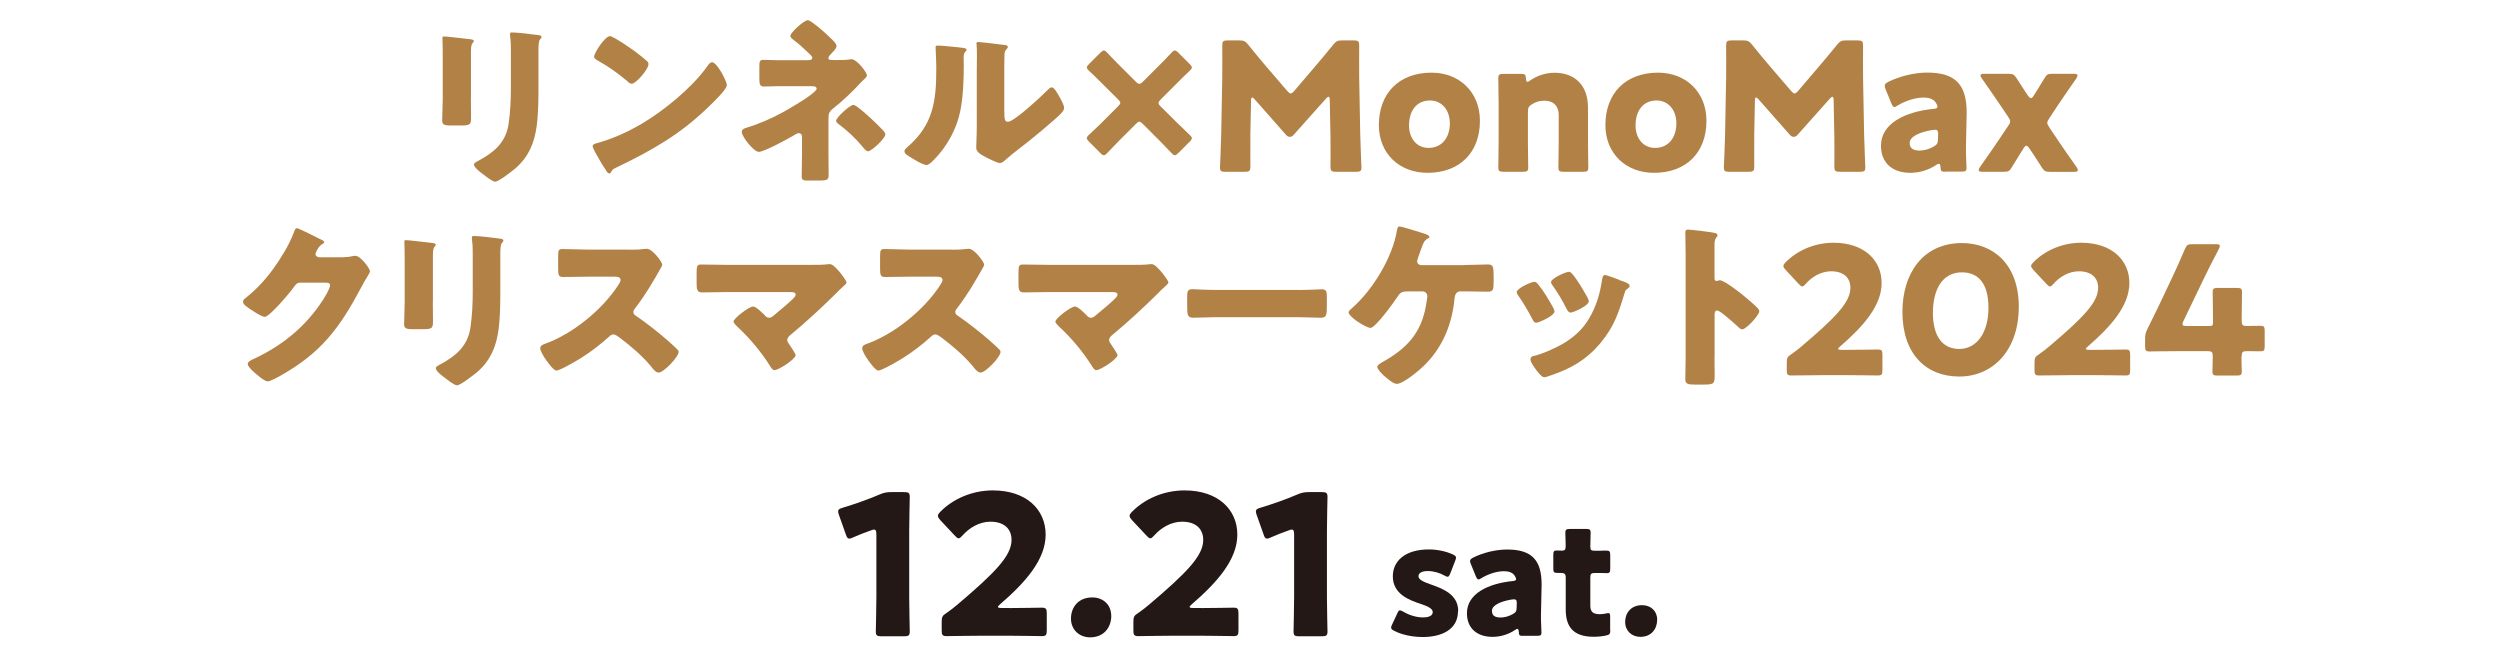 <?xml version="1.0" encoding="UTF-8"?>
<svg id="_レイヤー_2" data-name="レイヤー_2" xmlns="http://www.w3.org/2000/svg" width="310" height="83" xmlns:xlink="http://www.w3.org/1999/xlink" viewBox="0 0 310 83">
  <defs>
    <style>
      .cls-1 {
        fill: #231815;
      }

      .cls-2 {
        fill: none;
      }

      .cls-3 {
        fill: #b28146;
      }

      .cls-4 {
        clip-path: url(#clippath);
      }
    </style>
    <clipPath id="clippath">
      <rect class="cls-2" width="310" height="83"/>
    </clipPath>
  </defs>
  <g id="_情報" data-name="情報">
    <g class="cls-4">
      <g>
        <g>
          <path class="cls-3" d="M58.39,12.18c0,.8.02,1.57.02,2.34,0,.86-.04,1.04-1.19,1.04h-1.37c-.84,0-1.02-.15-1.02-.66,0-.73.07-1.7.07-2.65v-4.66c0-.73,0-1.48-.02-2.21,0-.2-.02-.46-.02-.64s.04-.22.2-.22c.29,0,2.14.22,2.59.27.13.02.24.02.35.04.49.04.75.09.75.24,0,.31-.35.09-.35,1.24v5.88ZM66.77,10.46c0,1.72,0,3.45-.22,5.17-.29,2.12-.99,3.8-2.63,5.24-.4.33-2.08,1.66-2.52,1.66-.33,0-1.13-.64-1.44-.88-.31-.22-1.19-.86-1.19-1.26,0-.2.44-.4.62-.49,1.9-1.04,3.31-2.23,3.67-4.48.22-1.48.29-3.05.29-4.53v-4.53c0-.55,0-1.1-.07-1.66-.02-.13-.04-.33-.04-.46,0-.15.07-.22.22-.22.62,0,2.58.22,3.27.33.15.02.42.04.42.24,0,.11-.09.2-.2.31-.15.18-.18.84-.18,1.24v4.33Z"/>
          <path class="cls-3" d="M89.62,9.28c.04.07.07.16.13.24.15.33.38.8.38,1.04,0,.53-1.79,2.23-2.25,2.67-3.56,3.47-7.11,5.46-11.53,7.58-.44.22-.42.26-.6.57-.02.07-.09.13-.18.13-.18,0-.31-.2-.4-.35-.38-.55-.73-1.13-1.04-1.7-.15-.26-.64-1.08-.64-1.33,0-.2.24-.31.42-.35,1.97-.53,3.89-1.39,5.66-2.43,2.72-1.61,6.12-4.38,7.98-6.92.04-.07.09-.11.13-.18.2-.29.38-.53.62-.53.44,0,1.13,1.19,1.33,1.55ZM76.32,4.78c1.79,1.06,3.16,2.12,3.89,2.78.13.11.2.22.2.4,0,.64-1.57,2.43-2.08,2.43-.2,0-.42-.2-.55-.33-1.28-1.06-2.25-1.77-3.71-2.58-.18-.11-.4-.24-.4-.46,0-.44,1.33-2.54,1.97-2.54.11,0,.38.13.69.31Z"/>
          <path class="cls-3" d="M103.53,7.45c.55,0,1.37,0,1.9-.09.04-.02.13-.02.15-.02.69,0,1.92,1.66,1.92,1.99,0,.18-.13.29-.33.49-.11.09-.22.2-.35.33-1.1,1.21-2.3,2.34-3.58,3.36-.51.42-.51.71-.51,1.39v4.13c0,.97.02,2.39.02,2.54,0,.75-.04.82-1.44.82h-1.06c-.62,0-.84-.02-.84-.55,0-.93.04-1.83.04-2.74v-2.19c0-.22-.18-.4-.4-.4-.2,0-.46.18-.64.29-.71.42-3.65,2.03-4.33,2.03-.6,0-2.1-1.88-2.1-2.47,0-.33.31-.44.6-.53,1.55-.46,3.14-1.17,4.55-1.94.69-.38,2.72-1.59,3.27-2.03.42-.33.86-.66.86-.86,0-.26-.27-.31-.53-.31h-4.07c-.38,0-.75,0-1.13.02-.24,0-.51.02-.77.02-.55,0-.6-.29-.6-1.04v-1.41c0-.66.04-.86.51-.86.29,0,.86.04,1.59.04h3.84c.31,0,.62-.02.62-.29,0-.18-.22-.38-.53-.66-.11-.11-.22-.2-.33-.31-.42-.4-.86-.8-1.33-1.15-.31-.24-.53-.4-.53-.6,0-.4,1.7-1.95,2.17-1.95.09,0,.27.09.49.24,1.04.73,1.81,1.48,2.61,2.25.27.24.46.55.46.71,0,.29-.33.62-.57.86-.04.07-.09.11-.13.15-.13.11-.31.33-.31.51,0,.22.31.22.49.22h.31ZM106.31,13.26c1.08.79,2.3,1.99,3.14,2.85.2.2.33.42.33.55,0,.51-1.72,2.1-2.14,2.1-.22,0-.49-.31-.73-.62-.8-.97-1.88-1.99-2.96-2.78-.11-.09-.27-.22-.27-.38,0-.42,1.72-1.97,2.14-1.97.09,0,.27.09.49.24Z"/>
          <path class="cls-3" d="M119.09,5.9c.42.04.77.09.77.26,0,.09-.09.18-.13.22-.2.22-.24.38-.24.84,0,.27.02.53.02.8,0,1.83-.07,3.87-.42,5.66-.42,2.25-1.68,4.53-3.29,6.14-.24.24-.62.64-.91.64-.46,0-1.7-.77-2.14-1.06-.22-.13-.6-.35-.6-.64,0-.2.18-.35.33-.49,3.25-2.78,3.62-5.75,3.62-9.77,0-1.02-.09-2.54-.09-2.63,0-.2.11-.22.29-.22.46,0,2.21.18,2.78.24ZM124.54,13.88c0,.91.04,1.22.44,1.22.8,0,4.26-3.27,4.97-3.98.11-.11.27-.29.46-.29.31,0,.69.69.97,1.19.18.31.57,1.02.57,1.37,0,.4-.64.95-1.04,1.3-.07.07-.15.13-.2.18-1.04.91-2.08,1.79-3.16,2.65-.91.73-1.86,1.41-2.74,2.19-.22.2-.55.51-.82.51-.33,0-1.66-.66-1.99-.86-.38-.2-.95-.53-.95-1.04,0-.44.07-1.44.07-2.67v-6.94c0-.44.02-1.17.02-1.86,0-.51-.02-.99-.04-1.28-.02-.07-.02-.11-.02-.18,0-.15.11-.18.24-.18.04,0,.95.09,1.13.11.35.04,1.9.22,2.21.27.18.04.31.07.31.24,0,.13-.11.22-.2.31-.22.22-.22.55-.22.84-.02.66-.02,1.33-.02,1.99v4.9Z"/>
          <path class="cls-3" d="M146.18,15.43c.44.44.86.84,1.3,1.26.22.2.31.31.31.44s-.09.27-.29.46l-1.37,1.37c-.2.2-.33.29-.46.29s-.24-.09-.44-.31c-.44-.46-.86-.91-1.3-1.35l-2.19-2.19c-.2-.2-.33-.31-.46-.31s-.27.11-.46.31l-2.21,2.21c-.44.44-.86.88-1.28,1.33-.2.22-.31.31-.44.31s-.27-.09-.46-.29l-1.37-1.37c-.2-.2-.29-.33-.29-.46s.09-.26.31-.46c.44-.4.84-.79,1.28-1.21l2.25-2.25c.2-.2.31-.33.31-.46s-.11-.27-.31-.46l-2.25-2.23c-.42-.42-.84-.84-1.28-1.24-.24-.22-.31-.35-.31-.46s.09-.24.29-.44l1.37-1.37c.2-.2.33-.29.46-.29s.24.09.44.31c.42.46.84.88,1.3,1.35l2.19,2.19c.2.2.33.29.46.29s.27-.09.46-.29l2.19-2.19c.42-.42.86-.86,1.3-1.35.2-.22.31-.31.44-.31s.27.09.46.29l1.37,1.37c.2.2.29.33.29.46s-.09.24-.31.44c-.44.42-.84.79-1.3,1.26l-2.23,2.23c-.2.2-.29.33-.29.46s.09.27.29.46l2.23,2.21Z"/>
          <path class="cls-3" d="M155.05,16.95c-.02,1.22,0,3.16,0,3.69s-.11.66-.66.66h-2.47c-.51,0-.64-.09-.64-.55,0-.16.13-2.92.15-4.09l.13-7.03c.02-1.21,0-3.47,0-3.96,0-.55.11-.66.66-.66h1.46c.55,0,.73.09,1.08.51.77.97,1.55,1.9,2.3,2.78l2.56,2.98c.18.2.31.31.42.31.13,0,.27-.11.44-.31l2.45-2.87c.75-.88,1.61-1.9,2.41-2.89.35-.42.53-.51,1.08-.51h1.46c.55,0,.66.11.66.66,0,1-.02,2.23,0,3.96l.13,7.03c.02,1.13.15,3.87.15,4.09,0,.46-.13.55-.64.55h-2.54c-.55,0-.66-.11-.66-.66,0-.49.02-2.81,0-3.67l-.09-4.57c0-.22-.04-.4-.15-.4-.07,0-.15.04-.31.22l-3.96,4.44c-.15.18-.29.31-.53.31-.22,0-.35-.11-.51-.29l-3.84-4.35c-.15-.18-.24-.24-.33-.24s-.13.18-.13.4l-.09,4.46Z"/>
          <path class="cls-3" d="M183.51,14.98c0,3.93-2.5,6.45-6.5,6.45-3.51,0-6.03-2.41-6.03-5.92,0-3.91,2.47-6.5,6.52-6.5,3.49,0,6.01,2.43,6.01,5.97ZM174.72,15.56c0,1.59.95,2.78,2.41,2.78,1.66,0,2.65-1.26,2.65-3.05,0-1.63-.99-2.83-2.45-2.83-1.7,0-2.61,1.3-2.61,3.09Z"/>
          <path class="cls-3" d="M189.46,17.55c0,.91.04,3.05.04,3.2,0,.46-.13.55-.64.55h-2.43c-.51,0-.64-.09-.64-.55,0-.16.04-2.3.04-3.2v-4.64c0-.91-.04-3.05-.04-3.2,0-.46.13-.55.64-.55h2.17c.49,0,.6.09.62.57.02.29.07.42.18.42.07,0,.15-.04.31-.16.84-.57,1.88-.97,3.07-.97,2.34,0,4.13,1.41,4.13,4.31v4.22c0,.91.04,3.05.04,3.2,0,.46-.13.55-.64.55h-2.43c-.51,0-.64-.09-.64-.55,0-.16.04-2.3.04-3.2v-3.31c0-.97-.53-1.75-1.79-1.75-.51,0-1.02.11-1.5.42-.42.26-.53.44-.53.95v3.69Z"/>
          <path class="cls-3" d="M211.6,14.98c0,3.93-2.5,6.45-6.5,6.45-3.51,0-6.03-2.41-6.03-5.92,0-3.91,2.47-6.5,6.52-6.5,3.49,0,6.01,2.43,6.01,5.97ZM202.81,15.56c0,1.59.95,2.78,2.41,2.78,1.66,0,2.65-1.26,2.65-3.05,0-1.63-.99-2.83-2.45-2.83-1.7,0-2.61,1.3-2.61,3.09Z"/>
          <path class="cls-3" d="M217.53,16.95c-.02,1.22,0,3.16,0,3.69s-.11.66-.66.66h-2.47c-.51,0-.64-.09-.64-.55,0-.16.13-2.92.15-4.09l.13-7.03c.02-1.21,0-3.47,0-3.96,0-.55.11-.66.66-.66h1.46c.55,0,.73.09,1.08.51.77.97,1.55,1.9,2.3,2.78l2.56,2.98c.18.2.31.31.42.31.13,0,.27-.11.44-.31l2.45-2.87c.75-.88,1.61-1.9,2.41-2.89.35-.42.53-.51,1.08-.51h1.46c.55,0,.66.11.66.66,0,1-.02,2.23,0,3.96l.13,7.03c.02,1.13.15,3.87.15,4.09,0,.46-.13.55-.64.55h-2.54c-.55,0-.66-.11-.66-.66,0-.49.02-2.81,0-3.67l-.09-4.57c0-.22-.04-.4-.15-.4-.07,0-.15.04-.31.22l-3.96,4.44c-.15.18-.29.31-.53.31-.22,0-.35-.11-.51-.29l-3.84-4.35c-.15-.18-.24-.24-.33-.24s-.13.18-.13.4l-.09,4.46Z"/>
          <path class="cls-3" d="M241.22,21.3c-.49,0-.57-.07-.6-.57-.02-.29-.07-.42-.2-.42-.07,0-.18.04-.31.13-.99.68-2.17.99-3.25.99-2.08,0-3.62-1.13-3.62-3.36,0-2.76,2.98-4.22,6.52-4.57.33-.02.49-.11.49-.29,0-.09-.07-.22-.15-.38-.27-.49-.75-.73-1.61-.73-1.02,0-2.25.42-3.16.97-.2.13-.33.2-.42.2-.15,0-.24-.13-.38-.44l-.71-1.75c-.09-.2-.11-.31-.11-.42,0-.22.11-.33.44-.51,1.37-.68,3.18-1.15,4.84-1.15,3.62,0,4.88,1.63,4.88,4.99l-.09,4.22c-.02.84.07,2.32.07,2.61,0,.38-.13.46-.62.46h-2.01ZM239.96,16.09c-.07,0-.31.02-.42.04-1.55.27-2.74.82-2.74,1.59,0,.68.44.95,1.24.95.57,0,1.17-.18,1.72-.49.44-.24.55-.42.55-.95l.02-.57c0-.44-.07-.57-.38-.57Z"/>
          <path class="cls-3" d="M250.49,19.07c-.27.42-.57.91-1.02,1.66-.29.49-.42.57-.99.57h-2.63c-.33,0-.49-.04-.49-.2,0-.09.04-.22.15-.38.97-1.39,1.57-2.21,2.21-3.18l1.3-1.94c.18-.24.24-.4.24-.55s-.07-.31-.24-.55l-1.06-1.57c-.62-.93-1.26-1.83-2.23-3.23-.11-.15-.15-.26-.15-.35,0-.15.15-.2.49-.2h2.98c.55,0,.71.09,1.02.57.49.77.86,1.33,1.1,1.7l.29.42c.15.22.27.33.38.33s.22-.11.35-.33l.27-.42c.29-.46.6-.97,1.04-1.7.29-.49.42-.57.99-.57h2.63c.33,0,.49.04.49.2,0,.09-.04.22-.15.38-.93,1.33-1.57,2.25-2.19,3.18l-1.17,1.77c-.15.22-.24.4-.24.55s.09.31.24.55l1.19,1.77c.66.99,1.24,1.79,2.21,3.18.11.15.15.29.15.38,0,.15-.15.2-.49.2h-2.96c-.55,0-.71-.09-1.02-.55-.49-.8-.84-1.3-1.08-1.68l-.46-.68c-.15-.22-.27-.33-.38-.33s-.2.09-.35.33l-.42.68Z"/>
          <path class="cls-3" d="M42.59,31.89c.4,0,.66-.02,1.24-.15.09-.02.15-.02.24-.02.66,0,1.81,1.61,1.81,1.92,0,.15-.29.6-.4.77-.22.35-.42.73-.62,1.1-2.74,5.17-5.02,8.26-10.23,11.16-.33.18-1.15.62-1.44.62-.4,0-1.35-.84-1.7-1.15-.27-.24-.77-.71-.77-1.02,0-.24.31-.4.6-.55.07-.02.13-.07.2-.09,3.56-1.68,6.39-4,8.53-7.29.24-.38.88-1.41.88-1.83,0-.29-.31-.31-.57-.31h-3.16c-.38,0-.55.26-.75.53-.44.62-1.39,1.72-1.94,2.3-.29.31-1.33,1.41-1.68,1.41-.44,0-2.03-1.08-2.41-1.39-.13-.13-.29-.31-.29-.51,0-.15.11-.27.22-.35,1.39-1.1,2.47-2.25,3.51-3.67.91-1.24,2.01-3.03,2.54-4.46.11-.29.22-.62.4-.62.2,0,2.5,1.15,2.87,1.35.27.11.53.22.53.4,0,.11-.11.15-.2.2-.53.29-.88,1.1-.88,1.26,0,.24.2.35.42.4h3.05Z"/>
          <path class="cls-3" d="M53.67,37.44c0,.8.02,1.57.02,2.34,0,.86-.04,1.04-1.19,1.04h-1.37c-.84,0-1.02-.16-1.02-.66,0-.73.07-1.7.07-2.65v-4.66c0-.73,0-1.48-.02-2.21,0-.2-.02-.46-.02-.64s.04-.22.2-.22c.29,0,2.14.22,2.59.27.13.02.24.02.35.04.49.04.75.09.75.24,0,.31-.35.09-.35,1.24v5.88ZM62.04,35.71c0,1.72,0,3.45-.22,5.17-.29,2.12-.99,3.8-2.63,5.24-.4.33-2.08,1.66-2.52,1.66-.33,0-1.13-.64-1.44-.88-.31-.22-1.19-.86-1.19-1.26,0-.2.44-.4.62-.49,1.9-1.04,3.31-2.23,3.67-4.49.22-1.48.29-3.05.29-4.53v-4.53c0-.55,0-1.1-.07-1.66-.02-.13-.04-.33-.04-.46,0-.15.07-.22.22-.22.62,0,2.58.22,3.27.33.15.02.42.04.42.24,0,.11-.09.2-.2.31-.15.18-.18.84-.18,1.24v4.33Z"/>
          <path class="cls-3" d="M78.15,30.96c.44,0,1.08,0,1.52-.07.15-.02.4-.04.55-.04.69,0,1.9,1.66,1.9,1.97,0,.11-.18.42-.33.68-.42.75-1.72,3.05-3.07,4.77-.11.13-.18.24-.18.42,0,.22.11.35.31.46,1.35.93,2.78,2.05,4.02,3.14.22.2.99.88,1.15,1.08.09.07.13.16.13.27,0,.62-1.86,2.56-2.47,2.56-.33,0-.62-.35-.86-.64-.02-.07-.07-.11-.11-.15-1.13-1.35-2.5-2.5-3.89-3.56-.22-.15-.53-.38-.73-.38-.22,0-.4.11-.55.26-1.06.97-2.25,1.88-3.47,2.65-.49.31-2.63,1.57-3.07,1.57-.4,0-1.22-1.21-1.46-1.57-.18-.26-.55-.91-.55-1.19,0-.33.31-.46.57-.55,3.42-1.22,7.09-4.2,9.08-7.25.11-.16.31-.46.31-.66,0-.38-.38-.42-.75-.42h-3.36c-.99,0-2.01.04-3.03.04-.55,0-.6-.26-.6-1.06v-1.48c0-.77.04-.93.57-.93,1.02,0,2.03.07,3.05.07h5.3Z"/>
          <path class="cls-3" d="M100.81,32.84c.6,0,1.22,0,1.81-.07.07-.02.18-.02.27-.02.38,0,.88.57,1.35,1.13.15.2.73.93.73,1.15,0,.13-.22.33-.57.64-.22.2-.49.44-.75.73-1.79,1.77-3.65,3.49-5.57,5.08-.22.18-.46.38-.46.68,0,.2.13.38.24.53.15.22.8,1.17.8,1.35,0,.46-2.08,1.86-2.65,1.86-.2,0-.38-.29-.49-.46-1.13-1.81-2.52-3.47-4.07-4.91-.15-.16-.49-.46-.49-.66,0-.38,1.9-1.86,2.43-1.86.38,0,1.22.86,1.5,1.15.13.15.27.24.49.24.27,0,.42-.16.6-.31.77-.66,1.57-1.28,2.3-1.99.13-.13.38-.35.38-.57,0-.29-.33-.31-.73-.31h-7.91c-.97,0-2.1.04-2.98.04-.62,0-.66-.4-.66-1.19v-1.06c0-1.06.04-1.21.57-1.21,1.04,0,2.05.04,3.07.04h10.8Z"/>
          <path class="cls-3" d="M118.07,30.96c.44,0,1.08,0,1.52-.07.15-.02.4-.04.55-.04.69,0,1.9,1.66,1.9,1.97,0,.11-.18.42-.33.68-.42.75-1.72,3.05-3.07,4.77-.11.13-.18.24-.18.42,0,.22.11.35.31.46,1.35.93,2.78,2.05,4.02,3.14.22.2.99.88,1.15,1.08.09.07.13.16.13.27,0,.62-1.86,2.56-2.47,2.56-.33,0-.62-.35-.86-.64-.02-.07-.07-.11-.11-.15-1.13-1.35-2.5-2.5-3.89-3.56-.22-.15-.53-.38-.73-.38-.22,0-.4.11-.55.26-1.06.97-2.25,1.88-3.47,2.65-.49.31-2.63,1.57-3.07,1.57-.4,0-1.22-1.21-1.46-1.57-.18-.26-.55-.91-.55-1.19,0-.33.31-.46.57-.55,3.42-1.22,7.09-4.2,9.08-7.25.11-.16.31-.46.31-.66,0-.38-.38-.42-.75-.42h-3.36c-.99,0-2.01.04-3.03.04-.55,0-.6-.26-.6-1.06v-1.48c0-.77.04-.93.57-.93,1.02,0,2.03.07,3.05.07h5.3Z"/>
          <path class="cls-3" d="M140.72,32.84c.6,0,1.22,0,1.81-.07.07-.02.18-.02.27-.02.38,0,.88.57,1.35,1.13.15.2.73.93.73,1.15,0,.13-.22.33-.57.64-.22.2-.49.44-.75.73-1.79,1.77-3.65,3.49-5.57,5.08-.22.18-.46.38-.46.68,0,.2.13.38.24.53.15.22.8,1.17.8,1.35,0,.46-2.08,1.86-2.65,1.86-.2,0-.38-.29-.49-.46-1.13-1.81-2.52-3.47-4.07-4.91-.15-.16-.49-.46-.49-.66,0-.38,1.9-1.86,2.43-1.86.38,0,1.22.86,1.5,1.15.13.15.27.24.49.24.27,0,.42-.16.6-.31.77-.66,1.57-1.28,2.3-1.99.13-.13.38-.35.38-.57,0-.29-.33-.31-.73-.31h-7.91c-.97,0-2.1.04-2.98.04-.62,0-.66-.4-.66-1.19v-1.06c0-1.06.04-1.21.57-1.21,1.04,0,2.05.04,3.07.04h10.8Z"/>
          <path class="cls-3" d="M160.95,35.96c1.3,0,2.72-.09,2.92-.09.57,0,.66.24.66.88v1.06c0,1.21-.02,1.59-.73,1.59-.86,0-1.88-.07-2.85-.07h-10.16c-.97,0-2.01.07-2.83.07-.75,0-.75-.42-.75-1.59v-1.02c0-.66.07-.93.64-.93.31,0,1.55.09,2.94.09h10.16Z"/>
          <path class="cls-3" d="M181.59,32.86c1.06,0,2.23-.07,2.89-.07s.73.27.73,1.39v.66c0,1.06-.02,1.33-.75,1.33-.95,0-1.92-.04-2.87-.04h-.51c-.46,0-.66.38-.71.8-.27,3.12-1.41,6.01-3.62,8.24-.62.64-2.72,2.43-3.56,2.43-.44,0-1.26-.73-1.61-1.04-.22-.2-.8-.79-.8-1.08,0-.22.44-.46.64-.58,2.98-1.66,4.77-3.54,5.39-6.94.04-.26.18-1.04.18-1.21,0-.35-.24-.62-.62-.62h-1.7c-.69,0-.99.07-1.3.55-.42.66-2.81,3.98-3.42,3.98-.29,0-1.06-.4-1.7-.84-.55-.4-1.02-.82-1.02-1.08,0-.2.31-.44.46-.57,2.52-2.21,4.97-6.23,5.52-9.54.07-.31.11-.55.31-.55.29,0,2.23.62,2.65.75.38.11,1.08.31,1.08.53,0,.11-.11.18-.24.24-.44.24-.57.66-.82,1.37-.09.27-.2.57-.33.93-.04.13-.13.38-.13.49,0,.33.22.46.51.49h5.35Z"/>
          <path class="cls-3" d="M192.58,38.12c.11.22.18.4.18.49,0,.55-1.94,1.41-2.28,1.41-.24,0-.38-.26-.46-.44-.53-1.02-1.1-1.99-1.75-2.92-.09-.13-.2-.29-.2-.44,0-.46,1.81-1.28,2.21-1.28.11,0,.29.11.44.31.71.84,1.3,1.88,1.86,2.87ZM200.78,34.72c.66.22,1.3.42,1.3.75,0,.11-.11.22-.29.35-.2.15-.24.15-.35.55-.75,2.47-1.3,4.15-3,6.19-1.77,2.1-3.67,3.16-6.23,4.02-.18.07-.55.2-.73.2-.35,0-.93-.82-1.15-1.13-.02-.04-.07-.09-.11-.16-.18-.26-.44-.66-.44-.91,0-.29.15-.38.4-.44,1.13-.26,2.58-.93,3.6-1.5,1.35-.8,2.45-1.77,3.25-3.12.91-1.52,1.39-3.16,1.64-4.93.04-.2.11-.49.33-.49s1.5.49,1.79.6ZM194.96,33.97c.71.82,1.39,2.03,1.92,2.98.09.18.13.33.13.42,0,.53-1.92,1.39-2.25,1.39-.24,0-.38-.24-.49-.44-.53-1.06-1.1-2.01-1.79-2.98-.09-.11-.15-.22-.15-.38,0-.42,1.81-1.26,2.23-1.26.11,0,.27.11.4.26Z"/>
          <path class="cls-3" d="M212.6,44.33c0,.73.02,1.46.02,2.21,0,1.06-.07,1.15-1.5,1.15h-.99c-.88,0-1.15-.11-1.15-.68,0-.88.04-1.75.04-2.63v-12.75c0-.91-.04-2.05-.04-2.74,0-.29.04-.42.35-.42.27,0,2.87.29,3.4.44.13.04.24.13.24.27,0,.11-.07.2-.13.26-.11.15-.24.33-.24.8v4.29c0,.11.02.31.27.31.13,0,.27-.09.38-.09.18,0,.46.15.82.35.71.44,1.61,1.15,1.9,1.37.55.44,1.55,1.28,2.03,1.79.09.11.15.22.15.35,0,.44-1.61,2.23-2.12,2.23-.2,0-.42-.22-.55-.35-.38-.35-2.19-1.99-2.54-1.99-.31,0-.33.31-.33.53v5.3Z"/>
          <path class="cls-3" d="M229.18,43.38c1.15,0,3.54-.04,3.69-.04.46,0,.55.13.55.64v1.94c0,.51-.09.64-.55.64-.15,0-2.54-.04-3.69-.04h-3.16c-1.17,0-3.76.04-3.91.04-.46,0-.55-.13-.55-.64v-.95c0-.57.07-.73.55-1.04.44-.31.8-.57,1.22-.93,4.22-3.58,6.12-5.5,6.12-7.31,0-1.21-.8-2.05-2.39-2.05-1.26,0-2.41.71-3.14,1.55-.2.22-.31.33-.44.33s-.24-.11-.44-.31l-1.63-1.75c-.18-.2-.27-.33-.27-.49,0-.13.09-.26.29-.46,1.41-1.44,3.58-2.41,5.92-2.41,3.8,0,5.97,2.17,5.97,4.99s-2.28,5.39-5.15,7.87c-.18.15-.24.24-.24.31s.13.11.4.11h.86Z"/>
          <path class="cls-3" d="M250.33,38.03c0,5.48-3.27,8.66-7.38,8.66s-7.05-2.78-7.05-8.02c0-4.71,2.5-8.53,7.38-8.53,3.89,0,7.05,2.65,7.05,7.89ZM239.68,38.78c0,2.96,1.22,4.49,3.27,4.49,2.17,0,3.62-2.03,3.62-5.1s-1.3-4.4-3.29-4.4c-2.56,0-3.6,2.34-3.6,5.01Z"/>
          <path class="cls-3" d="M259.9,43.38c1.15,0,3.54-.04,3.69-.04.46,0,.55.13.55.64v1.94c0,.51-.09.64-.55.64-.15,0-2.54-.04-3.69-.04h-3.16c-1.17,0-3.76.04-3.91.04-.46,0-.55-.13-.55-.64v-.95c0-.57.07-.73.55-1.04.44-.31.8-.57,1.22-.93,4.22-3.58,6.12-5.5,6.12-7.31,0-1.21-.8-2.05-2.39-2.05-1.26,0-2.41.71-3.14,1.55-.2.22-.31.33-.44.33s-.24-.11-.44-.31l-1.63-1.75c-.18-.2-.27-.33-.27-.49,0-.13.09-.26.29-.46,1.41-1.44,3.58-2.41,5.92-2.41,3.8,0,5.97,2.17,5.97,4.99s-2.28,5.39-5.15,7.87c-.18.15-.24.24-.24.31s.13.11.4.11h.86Z"/>
          <path class="cls-3" d="M277.94,44.2c0,.75.04,1.59.04,1.88,0,.42-.15.49-.64.49h-2.36c-.49,0-.64-.07-.64-.49,0-.29.04-1.13.04-1.88,0-.55-.11-.66-.66-.66h-3.31c-1.48,0-3.71.04-3.87.04-.46,0-.55-.13-.55-.64v-.91c0-.51.07-.82.31-1.28.49-.97.97-1.99,1.44-2.94l1.61-3.4c.44-.95.99-2.12,1.57-3.51.24-.53.35-.62.93-.62h2.92c.33,0,.49.04.49.2,0,.09-.04.22-.13.4-.86,1.63-1.41,2.74-1.94,3.84l-2.45,5.1c-.09.18-.11.29-.11.38,0,.18.13.22.49.22h2.83c.4,0,.46-.07.46-.46v-.51c0-1.08-.04-3.05-.04-3.2,0-.46.13-.55.64-.55h2.36c.51,0,.64.09.64.55,0,.15-.04,2.12-.04,3.2v.31c0,.55.11.66.66.66.75,0,1.37-.02,1.66-.02.44,0,.53.11.53.62v1.92c0,.51-.09.62-.53.62-.29,0-.91-.02-1.66-.02-.55,0-.66.11-.66.66Z"/>
        </g>
        <g>
          <path class="cls-1" d="M112.74,74.04c0,1.29.07,4.08.07,4.25,0,.51-.15.61-.7.61h-2.81c-.56,0-.7-.1-.7-.61,0-.17.07-2.96.07-4.25v-7.76c0-.44-.07-.61-.29-.61-.1,0-.19.02-.39.1-.83.29-1.55.58-2.21.87-.19.1-.34.15-.46.15-.22,0-.32-.17-.44-.53l-.85-2.4c-.07-.19-.1-.34-.1-.46,0-.22.15-.32.56-.44,1.46-.44,3.13-1.02,4.59-1.65.51-.22.87-.29,1.43-.29h1.6c.56,0,.7.1.7.61,0,.17-.07,2.96-.07,4.25v8.18Z"/>
          <path class="cls-1" d="M125.14,75.4c1.26,0,3.88-.05,4.05-.05.51,0,.61.15.61.7v2.13c0,.56-.1.7-.61.7-.17,0-2.79-.05-4.05-.05h-3.47c-1.29,0-4.12.05-4.29.05-.51,0-.61-.15-.61-.7v-1.04c0-.63.07-.8.61-1.14.49-.34.87-.63,1.33-1.02,4.63-3.93,6.72-6.04,6.72-8.03,0-1.33-.87-2.26-2.62-2.26-1.38,0-2.64.78-3.45,1.7-.22.24-.34.36-.49.36s-.27-.12-.48-.34l-1.8-1.92c-.19-.22-.29-.36-.29-.53,0-.15.1-.29.31-.51,1.55-1.58,3.93-2.64,6.5-2.64,4.17,0,6.55,2.38,6.55,5.48s-2.5,5.92-5.65,8.64c-.19.17-.27.27-.27.34s.15.12.44.12h.95Z"/>
          <path class="cls-1" d="M137.8,76.34c0,1.5-.95,2.69-2.62,2.69-1.36,0-2.38-.95-2.38-2.33s.9-2.62,2.64-2.62c1.36,0,2.35.92,2.35,2.26Z"/>
          <path class="cls-1" d="M148.91,75.4c1.26,0,3.88-.05,4.05-.05.51,0,.61.15.61.7v2.13c0,.56-.1.7-.61.7-.17,0-2.79-.05-4.05-.05h-3.47c-1.29,0-4.12.05-4.29.05-.51,0-.61-.15-.61-.7v-1.04c0-.63.07-.8.61-1.14.49-.34.87-.63,1.33-1.02,4.63-3.93,6.72-6.04,6.72-8.03,0-1.33-.87-2.26-2.62-2.26-1.38,0-2.64.78-3.45,1.7-.22.24-.34.36-.49.36s-.27-.12-.48-.34l-1.8-1.92c-.19-.22-.29-.36-.29-.53,0-.15.1-.29.31-.51,1.55-1.58,3.93-2.64,6.5-2.64,4.17,0,6.55,2.38,6.55,5.48s-2.5,5.92-5.65,8.64c-.19.17-.27.27-.27.34s.15.12.44.12h.95Z"/>
          <path class="cls-1" d="M164.54,74.04c0,1.29.07,4.08.07,4.25,0,.51-.15.61-.7.61h-2.81c-.56,0-.7-.1-.7-.61,0-.17.07-2.96.07-4.25v-7.76c0-.44-.07-.61-.29-.61-.1,0-.19.02-.39.1-.83.29-1.55.58-2.21.87-.19.1-.34.15-.46.15-.22,0-.32-.17-.44-.53l-.85-2.4c-.07-.19-.1-.34-.1-.46,0-.22.15-.32.56-.44,1.46-.44,3.13-1.02,4.59-1.65.51-.22.87-.29,1.43-.29h1.6c.56,0,.7.1.7.61,0,.17-.07,2.96-.07,4.25v8.18Z"/>
          <path class="cls-1" d="M180.79,75.79c0,2.31-2.08,3.2-4.35,3.2-1.31,0-2.6-.27-3.56-.77-.27-.13-.38-.23-.38-.4,0-.1.04-.23.12-.38l.64-1.37c.12-.27.19-.39.33-.39.1,0,.21.06.39.15.75.46,1.69.73,2.45.73.83,0,1.23-.25,1.23-.67s-.64-.73-1.48-1c-1.46-.48-3.47-1.23-3.47-3.43,0-1.83,1.44-3.33,4.47-3.33,1.08,0,2.18.25,2.97.62.27.13.4.23.4.4,0,.1-.04.21-.1.37l-.62,1.6c-.12.27-.19.4-.33.4-.1,0-.21-.06-.38-.15-.58-.33-1.35-.56-2.06-.56-.83,0-1.17.29-1.17.65,0,.42.67.71,1.5,1,1.54.54,3.43,1.25,3.43,3.33Z"/>
          <path class="cls-1" d="M188.85,78.85c-.42,0-.5-.06-.52-.5-.02-.25-.06-.37-.17-.37-.06,0-.15.04-.27.12-.87.6-1.89.87-2.83.87-1.81,0-3.16-.98-3.16-2.93,0-2.41,2.6-3.68,5.68-3.99.29-.02.42-.1.42-.25,0-.08-.06-.19-.13-.33-.23-.42-.65-.64-1.41-.64-.89,0-1.96.37-2.75.85-.17.12-.29.17-.37.17-.13,0-.21-.12-.33-.38l-.62-1.52c-.08-.17-.1-.27-.1-.37,0-.19.1-.29.39-.44,1.19-.6,2.77-1,4.22-1,3.16,0,4.26,1.43,4.26,4.35l-.08,3.68c-.02.73.06,2.02.06,2.27,0,.33-.12.4-.54.4h-1.75ZM187.76,74.31c-.06,0-.27.02-.37.04-1.35.23-2.39.71-2.39,1.39,0,.6.38.83,1.08.83.5,0,1.02-.15,1.5-.42.39-.21.48-.37.48-.83l.02-.5c0-.38-.06-.5-.33-.5Z"/>
          <path class="cls-1" d="M199.68,78.14c0,.46-.1.58-.56.67-.48.1-.98.15-1.5.15-2.64,0-3.47-1.35-3.47-3.39v-3.95c0-.48-.17-.58-.69-.58h-.33c-.46,0-.52-.1-.52-.56v-1.66c0-.42.06-.56.42-.56.17,0,.44.02.69.02.27,0,.42-.12.42-.46v-.31c0-.54-.04-1.19-.04-1.44,0-.4.13-.48.58-.48h2c.42,0,.56.08.56.42,0,.25-.04,1.23-.04,1.7,0,.5.08.58.56.58h.64c.21,0,.54-.02.69-.02.5,0,.58.08.58.58v1.64c0,.44-.06.58-.42.58-.25,0-.6-.02-.85-.02h-.62c-.48,0-.58.1-.58.58v3.45c0,.79.33,1.08,1.19,1.08.25,0,.48-.04.73-.08.13-.04.23-.06.31-.06.19,0,.23.13.23.48v1.64Z"/>
          <path class="cls-1" d="M205.49,76.83c0,1.19-.75,2.14-2.08,2.14-1.08,0-1.89-.75-1.89-1.85s.71-2.08,2.1-2.08c1.08,0,1.87.73,1.87,1.79Z"/>
        </g>
      </g>
    </g>
  </g>
</svg>